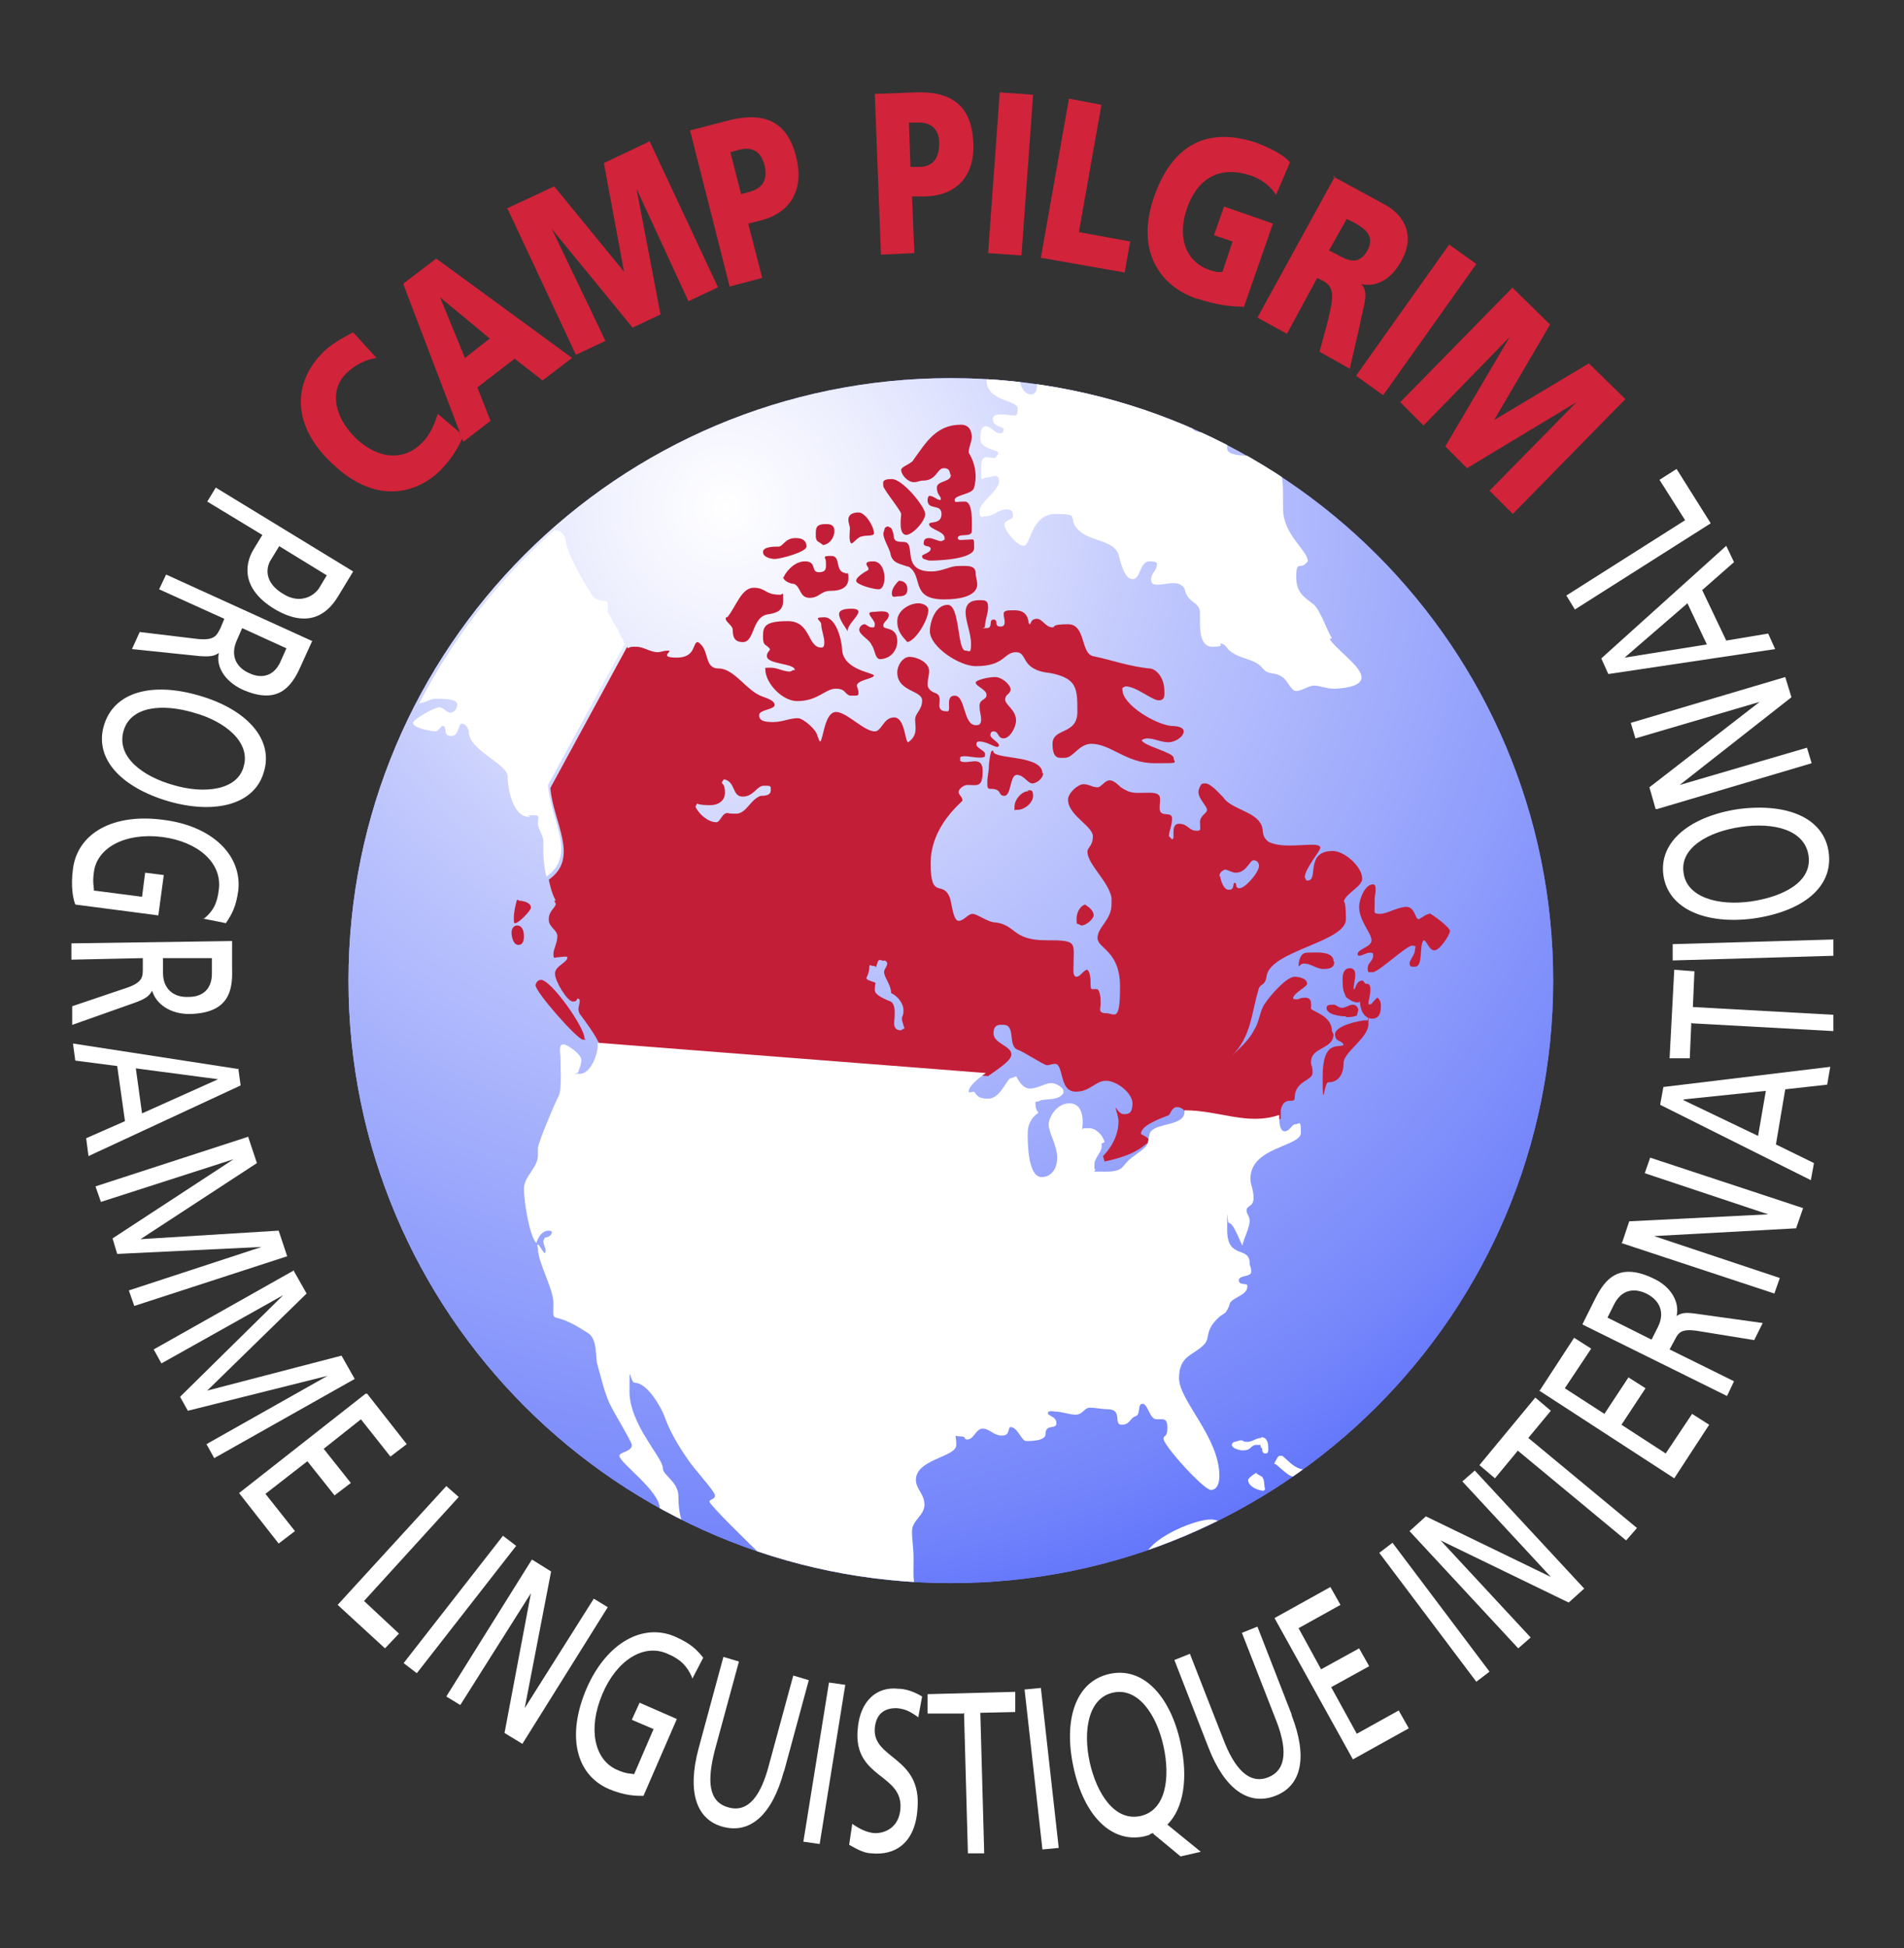<?xml version="1.0" encoding="UTF-8"?>
<svg id="Layer_1" data-name="Layer 1" xmlns="http://www.w3.org/2000/svg" xmlns:xlink="http://www.w3.org/1999/xlink" version="1.1" viewBox="0 0 245.3 250.9">
  <rect x="0" y="0" width="245.3" height="250.9" fill="#333333" stroke="none"/>
  <defs>
    <style>
      .cls-1 {
        fill: #c31e38;
      }

      .cls-1, .cls-2, .cls-3, .cls-4, .cls-5, .cls-6, .cls-7, .cls-8, .cls-9, .cls-10, .cls-11 {
        stroke-width: 0px;
      }

      .cls-12 {
        clip-path: url(#clippath);
      }

      .cls-2 {
        fill: none;
      }

      .cls-3 {
        fill: url(#radial-gradient);
      }

      .cls-4 {
        fill: blue;
      }

      .cls-13 {
        clip-path: url(#clippath-1);
      }

      .cls-5 {
        fill: url(#radial-gradient-2);
      }

      .cls-6 {
        fill: url(#radial-gradient-3);
      }

      .cls-7 {
        fill: url(#radial-gradient-4);
      }

      .cls-8 {
        fill: url(#radial-gradient-5);
      }

      .cls-14, .cls-10 {
        isolation: isolate;
      }

      .cls-9 {
        fill: #fff;
      }

      .cls-10 {
        fill: url(#radial-gradient-6);
        mix-blend-mode: multiply;
      }

      .cls-11 {
        fill: #d12339;
      }
    </style>
    <clipPath id="clippath">
      <path class="cls-2" d="M122.5,48.7c-42.9,0-77.6,34.7-77.6,77.6s34.8,77.6,77.6,77.6,77.6-34.7,77.6-77.6-34.7-77.6-77.6-77.6Z"/>
    </clipPath>
    <clipPath id="clippath-1">
      <path class="cls-2" d="M122.5,48.7c-42.9,0-77.6,34.7-77.6,77.6s34.8,77.6,77.6,77.6,77.6-34.7,77.6-77.6-34.8-77.6-77.6-77.6Z"/>
    </clipPath>
    <radialGradient id="radial-gradient" cx="-542.4" cy="-10.7" fx="-542.4" fy="-10.7" r="1" gradientTransform="translate(42306.3 -706.9) scale(77.8 -77.8)" gradientUnits="userSpaceOnUse">
      <stop offset="0" stop-color="#fff"/>
      <stop offset=".4" stop-color="#fdfdfd"/>
      <stop offset=".6" stop-color="#f6f6f7"/>
      <stop offset=".7" stop-color="#eaebee"/>
      <stop offset=".8" stop-color="#d9dce0"/>
      <stop offset=".9" stop-color="#c3c7ce"/>
      <stop offset="1" stop-color="#a8aeb8"/>
      <stop offset="1" stop-color="#959ca8"/>
      <stop offset="1" stop-color="#959ca8"/>
    </radialGradient>
    <radialGradient id="radial-gradient-2" cx="-541.3" cy="-6.1" fx="-541.3" fy="-6.1" r="1.1" gradientTransform="translate(88888.1 -872.7) scale(163.9 -163.9)" gradientUnits="userSpaceOnUse">
      <stop offset="0" stop-color="#fff"/>
      <stop offset=".4" stop-color="#fdfdfd"/>
      <stop offset=".6" stop-color="#f6f6f7"/>
      <stop offset=".7" stop-color="#eaebee"/>
      <stop offset=".8" stop-color="#d9dce0"/>
      <stop offset=".9" stop-color="#c3c7ce"/>
      <stop offset="1" stop-color="#a8aeb8"/>
      <stop offset="1" stop-color="#959ca8"/>
      <stop offset="1" stop-color="#959ca8"/>
    </radialGradient>
    <radialGradient id="radial-gradient-3" cx="-541.6" cy="-7.4" fx="-541.6" fy="-7.4" r="1" gradientTransform="translate(67966.5 -799.7) scale(125.2 -125.2)" gradientUnits="userSpaceOnUse">
      <stop offset="0" stop-color="#fff"/>
      <stop offset=".5" stop-color="#fdfdfd"/>
      <stop offset=".7" stop-color="#f6f7f8"/>
      <stop offset=".8" stop-color="#eaecee"/>
      <stop offset=".9" stop-color="#d9dce1"/>
      <stop offset="1" stop-color="#c4c9d0"/>
      <stop offset="1" stop-color="#c4c9d0"/>
    </radialGradient>
    <radialGradient id="radial-gradient-4" cx="-547.6" cy="-33.3" fx="-547.6" fy="-33.3" r="1" gradientTransform="translate(12087.5 -607.1) scale(21.8 -21.8)" gradientUnits="userSpaceOnUse">
      <stop offset="0" stop-color="#fff"/>
      <stop offset=".4" stop-color="#fdfdfd"/>
      <stop offset=".6" stop-color="#f6f6f7"/>
      <stop offset=".7" stop-color="#eaebee"/>
      <stop offset=".8" stop-color="#d9dce0"/>
      <stop offset=".9" stop-color="#c3c7ce"/>
      <stop offset="1" stop-color="#a8aeb8"/>
      <stop offset="1" stop-color="#959ca8"/>
      <stop offset="1" stop-color="#959ca8"/>
    </radialGradient>
    <radialGradient id="radial-gradient-5" cx="-717.4" cy="-760.9" fx="-717.4" fy="-760.9" r="1" gradientTransform="translate(805.8 -555.8) scale(.9 -.9)" gradientUnits="userSpaceOnUse">
      <stop offset="0" stop-color="#fff"/>
      <stop offset=".5" stop-color="#fdfdfd"/>
      <stop offset=".7" stop-color="#f6f7f8"/>
      <stop offset=".8" stop-color="#eaecee"/>
      <stop offset=".9" stop-color="#d9dce1"/>
      <stop offset="1" stop-color="#c4c9d0"/>
      <stop offset="1" stop-color="#c4c9d0"/>
    </radialGradient>
    <radialGradient id="radial-gradient-6" cx="91.6" cy="192.9" fx="91.6" fy="192.9" r="189.9" gradientTransform="translate(2 258.2) scale(1 -1)" gradientUnits="userSpaceOnUse">
      <stop offset="0" stop-color="#fff"/>
      <stop offset=".1" stop-color="#edeffe"/>
      <stop offset=".3" stop-color="#bfc7fd"/>
      <stop offset=".7" stop-color="#7586fb"/>
      <stop offset="1" stop-color="#233ef9"/>
    </radialGradient>
  </defs>
  <g class="cls-14">
    <g id="Layer_3" data-name="Layer 3">
      <g>
        <g class="cls-12">
          <g>
            <g>
              <polygon class="cls-9" points="101.9 127.7 102.1 127.8 102.1 127.8 101.9 127.7"/>
              <polygon class="cls-9" points="101.9 127.7 102.1 127.8 102.1 127.8 101.9 127.7"/>
              <polygon class="cls-9" points="142.8 127.4 142.9 127.3 142.8 127.3 142.8 127.4"/>
              <polygon class="cls-9" points="142.8 127.4 142.9 127.3 142.8 127.3 142.8 127.4"/>
            </g>
            <g class="cls-13">
              <g>
                <path class="cls-4" d="M122.5,48.7c-42.9,0-77.6,34.7-77.6,77.6s34.8,77.6,77.6,77.6,77.6-34.7,77.6-77.6-34.7-77.6-77.6-77.6Z"/>
                <path class="cls-4" d="M120.9,62.9c-14.7,0-25.9,7.2-25.9,1.1s11.9-11,26.7-11,26.7,4.9,26.7,11-12.8-1.1-27.5-1.1h0Z"/>
                <polygon class="cls-4" points="84.2 128.7 84.5 128.9 84.5 128.9 84.2 128.7"/>
                <polygon class="cls-4" points="84.2 128.7 84.5 128.9 84.5 128.9 84.2 128.7"/>
                <polygon class="cls-4" points="160.6 128.1 160.7 128 160.6 128.1 160.6 128.1"/>
                <polygon class="cls-4" points="160.6 128.1 160.7 128 160.6 128.1 160.6 128.1"/>
                <path class="cls-4" d="M121.8,53c-14.7,0-26.7,4.9-26.7,11s11.1-1.1,25.9-1.1,27.5,7.2,27.5,1.1-11.9-11-26.7-11h0Z"/>
                <path class="cls-3" d="M122.5,48.7c-42.9,0-77.6,34.7-77.6,77.6s34.8,77.6,77.6,77.6,77.6-34.7,77.6-77.6-34.7-77.6-77.6-77.6Z"/>
                <polygon class="cls-5" points="84.2 128.7 84.5 128.9 84.5 128.9 84.2 128.7"/>
                <polygon class="cls-6" points="84.2 128.7 84.5 128.9 84.5 128.9 84.2 128.7"/>
                <polygon class="cls-7" points="160.6 128.1 160.7 128 160.6 128.1 160.6 128.1"/>
                <polygon class="cls-8" points="160.6 128.1 160.7 128 160.6 128.1 160.6 128.1"/>
                <path class="cls-2" d="M122.5,48.7c-42.9,0-77.6,34.7-77.6,77.6s34.8,77.6,77.6,77.6,77.6-34.7,77.6-77.6-34.7-77.6-77.6-77.6Z"/>
                <path class="cls-10" d="M44.9,126.3c0-43,34.8-77.8,77.7-77.8s77.7,34.8,77.7,77.8-34.8,77.8-77.7,77.8-77.7-34.8-77.7-77.8Z"/>
                <path class="cls-2" d="M79.8,81.7s0,0,0,.1c0,0,0,0,0-.1Z"/>
                <path class="cls-2" d="M70,109.2c.1,2.1.1,4.1,1.3,6.2-.5-.9-.8-1.8-.9-2.7-.2-1.2-.3-2.3-.4-3.5Z"/>
                <path class="cls-2" d="M79.3,80.8c0,0,0,.2.1.2,0,0,0-.2-.1-.2Z"/>
                <path class="cls-2" d="M77.9,78.2s0,.1,0,.2c0-.1,0-.2,0-.2Z"/>
                <path class="cls-2" d="M78.1,78.6c0,0,0,.2.2.3,0-.1-.1-.2-.2-.3Z"/>
                <path class="cls-2" d="M80.6,82.9s0,0-.1-.2h0c0,0,0,.2.1.2h0Z"/>
                <path class="cls-2" d="M78.8,80c0,.1.1.2.2.3,0-.1-.1-.2-.2-.3Z"/>
                <path class="cls-2" d="M78.4,79.2c0,.1.1.2.2.4,0-.1-.2-.3-.2-.4Z"/>
                <path class="cls-2" d="M80.2,82.3s0,0,0,0c0,0,0,0,0,0Z"/>
                <path class="cls-2" d="M161.4,58.7c-1-.6-1.9-1.1-2.9-1.6-.1.1-.2.4-.2.7,0,.9,2.3.9,3.1.9Z"/>
                <path class="cls-2" d="M133,50.8c.7,0,.8-.8.8-1.7-.7,0-1.4-.2-2.1-.3,0,0,0,0,0,.1,0,.7.4,1.8,1.4,1.8h0Z"/>
                <path class="cls-2" d="M155.1,55.8c.2,0,.3,0,.4,0-.6-.3-1.2-.5-1.8-.8,0,0,0,.1,0,.2,0,.7,1.1.7,1.4.7h0Z"/>
                <path class="cls-2" d="M141.8,148.4h0,0Z"/>
                <path class="cls-2" d="M151.5,142.1h-.2c-.7.2-.7,1.1-1.1,1.1-.7.2-3.4,1.1-3.4,2.3s1.1.4,1.1,1.1-.4.2-.4.2c-1.6,1.4-3.6,1.8-5.4,2.3l-.2-.7c-.2.4-.6.9-.7,1.4v.7c.4.4.9.4,1.4.4,2.5,0,2-.7,3.4-1.8.7-.4,1.4-.9,1.8-1.4.4-.7.2-1.6.7-2,.9-1.1,4.3-.7,4.3-2.5s0-.1,0-.2c-.1-.4-.5-.9-1.1-.9h0Z"/>
                <path class="cls-2" d="M143.4,142.1c.2.2.7.9,1.1.9.7,0,1.1-.7,1.1-1.4,0-1.4-2-2.9-3.4-2.9s-2.5,1.4-3.9,1.4-1.6-2.5-2.3-3.4c-.2-.4-1.1,0-1.4,0-.4,0-3.2-1.8-3.8-2-1.4-.4-.2-3.2-1.8-3.2s-1.3.4-1.3,1.1c0,1.4,2.3,1.6,2.3,2.7s-1.6,1.8-3,2.8c-1.2.9-2.2,1.7-2.2,2.4s.4,0,.7,0c.4.5,1.1.9,1.8.9,1.4,0,2-1.6,2.7-2.5.2-.2.7-.2.9-.4.4.7.9,1.6,1.8,1.6s1.8-.7,2.7-.7,1.4.5,1.6.9v.4c-.7.9-1.8.7-2.9.9-.2.2-.4.2-.7.2,0,.4,0,.9.4,1.4-.9.7-1.4,1.6-1.4,2.7s0,5.6,1.8,5.6,2-1.4,2-2.5-1.1-3.2-1.1-4.3,1.8-2.7,2.7-2.7c1.8,0,1.8,2.2,1.6,3.4.2-.2.7-.2.9-.2.9,0,1.8.9,2,1.8l-.4.2c.1.4,0,.8-.2,1.1,1.1-1.1,2-2.7,2-4.5s-.2-1.1-.4-1.8h0Z"/>
                <path class="cls-2" d="M91.6,193.1c0-.2.7-.2.7-.7v-.2c-.5-.9-2.7-3.4-3.6-4.7-1.1-1.6-2.2-3.4-2.9-5.4-.4-1.1-2.3-4.3-3.8-4.3s-.7.7-.7,1.1c0,4.3,4.3,8.6,4.3,9.9s1.8,1.6,2,3.4c0,1.4.2,2.9.8,4.2,3.4,1.6,6.9,3.1,10.5,4.2-2.3-2.2-7.3-7.1-7.3-7.5h0Z"/>
                <path class="cls-2" d="M80.1,187.2c0-.5,1.6-.5,1.6-1.4s-2.5-4.3-2.9-5.4c-.7-1.6-1.1-3.4-1.6-5.2-.2-1.4,0-3.2-1.3-3.9-1.1-.7-2.3-1.3-3.6-1.8-.9-.2-.7-1.1-.7-2,0-1.8-2-5.2-2-7s-.2-.5,0-.5.7,1.1.9,1.1c.2-.5-.2-.9-.2-1.6l.2-.4c.2,0,.9-.2.9-.7s-.4-.2-.4-.2c-1.1,0-1.6,1.6-1.6,1.6-.9-.9-1.6-5.6-1.6-7s1.8-2.7,1.8-4.3v-.9c0-.7,2.3-6.1,2.7-6.8.4-.9.2-3.8.2-5s-.2-1.6.4-1.6,2.3,1.6,2.3,2c0,.7-.4,1.4-.4,1.6s0,.2.2.2c1.4,0,2.3-2.5,2.3-3.6s0-.3,0-.4c-.4-1.1-2-3.3-2.6-4.1-.4-.7,0-1.1,0-1.8l-.2-.2c-.2,0-.4.4-.7.4-.7,0-2.3-2.9-2.3-3.6s1.6-1.4,1.6-2.1-1.1,0-1.3,0-.5,0-.5-.4c0-.7.5-1.3.5-2.3s-1.1-.9-1.1-2.2.9-1.6.9-2l-.2-.4h.2c-1.2-2.1-1.2-4.1-1.3-6.2,0-.3,0-.7,0-1,0-.9-.7-1.4-.7-2.3s.2-1.1-.4-1.1-.3,0-.5,0c-.2,0-.4.1-.7.1-2,0-2.7-3.6-2.7-5.2s-5-3.4-5-5.7-.5-1.1-.9-1.1-.2,1.6-1.4,1.6-.5-1.3-1.1-1.3-.5.7-.9.7-2.9-.5-2.9-1.1,2.7-2,3.4-2,.9.7,1.4.7.9-.7.9-1.1c0-.7-2.3-.7-2.7-.7-.9,0-1,.4-2.2.6-5.6,10.8-8.8,23.1-8.8,36.1,0,29.5,16.4,55.2,40.5,68.4,0-.2,0-.4,0-.8,0-2.3-5.2-5.9-5.2-6.8h0ZM69.7,126.3c1.3,0,5.6,6.1,5.6,7.5s0,.2-.2.2c-.7,0-6.1-6.1-6.1-7s.2-.7.7-.7h0ZM66.8,121.7c-.7,0-.9-1.1-.9-1.6s.2-.9.7-.9c.7,0,.9.7.9,1.4s-.2,1.1-.7,1.1ZM66.3,118.8c-.2,0-.2-.4-.2-.7,0-.7.2-1.6.4-2.3h.2c.5,0,1.6.2,1.6.9s-1.6,2-2,2h0Z"/>
                <path class="cls-2" d="M158.3,114.7c.7,0,.4-.5.7-.9.4,0,.2.7.7.7.7,0,2.5-2,2.5-2.9s-.5-.7-.7-.7c-.4,0-.9,1.6-2.3,1.6s-.9-.4-1.4-.4c-.4.2-.7.4-.7.9s.7,1.8,1.1,1.8h0Z"/>
                <path class="cls-2" d="M92.3,105.9c.4,0,.7-.9,1.1-1.1.5-.2.9,0,1.4,0,1.3,0,1.8-1.8,3.2-2.3.4,0,1.3,0,1.3-.7v-.4c-.2-.2-.7-.2-.9-.2-.9,0-1.6,1.4-2.7,1.4s-.9-1.8-2.3-2.2h-.2c0,.2-.2.2-.2.4s.4.9.4,1.3c0,1.1-.9,1.6-1.8,1.6s-1.4,0-1.8-.2l-.2.4c.4.9,1.6,2,2.7,2Z"/>
                <path class="cls-2" d="M112.6,127.6c0,.7,1.4,1.1,1.8,1.4,1.1.2.7,2.3.7,2.9s.2.9.9.9c0,0,.2-.2.4-.2v-.2c0-.2-.2-.7-.2-.9,0-.4.2-.7.2-1.1,0-.9-.7-1.8-1.6-2.2,0-1.1-.9-2-.9-2.7s.4-.7.4-1.1-.2-.4-.4-.4c0,.2-.4-.2-.7,0s-.2.7-.4.9c0-.2-.2-.2-.4-.2s-.4,0-.4.2c0,.5-.2.9-.4,1.4l.2.2c1.4.7.9,0,.9,1.3h0Z"/>
              </g>
            </g>
            <path class="cls-1" d="M173.4,131c.5,0,.9,0,1.4-.2l.2-.7c0-.2-.2-.7-.7-.7s-.9.4-1.4.4-.7-.4-1.1-.4-.9,0-.9.4c0,.9,1.8,1.1,2.5,1.1h0ZM176.1,131.4c-.9,0-4.1.7-4.1,1.8s.9.7,1.1,1.4c-.7.4-2.7-.7-2.7,4.1s.2.7.7.7c1.4,0,2-1.1,2-2.5s3.2-3.2,3.2-5,0-.4-.2-.4h0ZM110.6,78.8c0-.4-.7-.4-.9-.4-.4,0-1.6,0-1.6.7s.9,1.8,1.1,2.2c0-.9,1.3-1.8,1.4-2.5ZM112.6,87c-.2-.4-3.8-.7-4.1-3.2,0-1.1-.7-4.3-2.3-4.3s-.4.4-.4.9c0,.7.4,1.6.4,2.3s-.2.7-.4.7c-1.8,0-1.3-3.4-4.3-3.4s-3.2.7-3.2,2,.4.9.9,1.6c0,.2-.4.4-.4.9,0,1.1,3.6.9,3.6,1.8h-.2l-.4.2c-.9,0-1.6-.5-2.5-.5s-.7,0-.7.2c0,1.8,2.2,4.1,4.1,4.1,2.7,0,3.6-1.6,5-1.6s1.1.9,2,.9.9,0,.9-.4-.2-.7-.2-.9c0-.7,2.2-.9,2.2-1.3h0ZM184.2,117.7c-.4,0-.9.4-1.4.7-.5,0-.5-1.6-1.6-1.6s-2.5.9-3.4.9-.7-.2-.7-.9v-1.1c0-.2.4-1.8-.2-1.8-1.1,0-1.8,2-1.8,2.9,0,1.8,1.6,3.4,1.6,4.3s-1.8,1.1-1.8,1.8c0,0,0,.2.2.2.4,0,.9-.4,1.4-.4s.4.2.4.4c0,.7-.7.9-.7,1.6s.2.5.7.5c.7,0,4.3-3.4,5-3.4s.4.2.4.5c0,.7-.7,1.3-.7,1.8s.4.4.7.4c1.1,0,.5-2.7,1.1-3.4.4,0,.7,1.3,1.4,1.3s2-2,2-2.5-2.5-2.3-2.7-2.3h0ZM171.8,123.8c0-1.4-2.5-1.1-3.4-1.1s-1.1,1.1-1.1,1.8c.2-.2.4-.4.7-.4.9,0,1.6.7,2.5.7s1.4-.2,1.4-.9h0ZM176.5,129.2v.2c-.2,0-.2-.2-.2-.2,0-.4.7-2.5-.2-2.5h-.2c-.2-.2-.2-.4-.4-.4-.5,0-.7.4-.9.9,0,0,0,.2-.2.2v-.2c0-.7.7-2.5-.5-2.5s-.9,1.8-.9,2.3.2.9.4,1.4c.2.2.9.7,1.4.7s.3,0,.4-.2c0,.9.4,2.3,1.6,2.3s1.1-1.4,1.1-1.8-.2-.7-.4-.9c-.2,0-.7.7-.9.9h0ZM139.3,119.2c.7,0,1.6-.9,1.6-1.3,0-.7-.7-1.1-1.1-1.4-.7.2-1.1,1.1-1.1,1.8s0,.7.2.7l.4.2ZM116.9,72.9c2.2,1.1.2,4.3,4.7,4.3s4.3-1.8,4.3-2c0-.4-.2-.9-.2-1.4,0-1.1-1.3-.9-2.3-.9s-2,.7-3.4.7c-4.1,0-1.8-3.8-3.6-3.8s-.9-.7-1.6-1.8l-.4-.2c-.2,0-.4.2-.4.2l-.2.7c0,.7.7,1.8.9,2.5.2,1.4,1.3,1.4,2.3,1.8h0ZM99.8,72c.7,0,4.1-.9,4.1-1.6s-.4-1.1-1.4-1.1c-1.4,0-1.6,1.1-2.2,1.1s-2,0-2,.7,1.1.9,1.6.9ZM105.9,70.2c.9,0,1.6-.9,1.6-1.8s-.7-.9-1.1-.9c-.9,0-1.3.2-1.3,1.1s0,.7.2,1.1c0,0,.7.4.7.5ZM100.9,74.3c0,.5.9.9,1.4.9.9.4.7,1.8,2,1.8s1.4-.9,2.7-.9,2.3-.4,2.3-1.6-.2-.4-.4-.7c-1.4-.2-.5-2.2-1.8-2.2s-.7.2-.7.7c0,.7.2,1.4-.9,1.4s-.2-1.4-1.8-1.4-2.7,1.8-2.7,2ZM109.7,70c.2,0,.9-.9,1.3-.9.5-.2,1.6,0,1.6-.4,0-.9-1.1-2.7-2-2.7s-1.3.4-1.3.9.2.9.2,1.1c0,.4-.2,1.8.2,2h0ZM111.9,73.4c-.4.2-1.6.9-1.6,1.4s2.2,1.1,2.9,1.1c1.1,0,1.1-3.6-.7-3.6s-.2.9-.7,1.1h0ZM117.8,62.1c.4,0,.7-.2,1.1-.2,1.8,0,1.8-1.6,2.7-1.6s.7.7.9.9c0,.9-1.8.7-1.8,1.6s.5,1.1.5,1.4v.2c-.5,0-.9-.5-1.3-.5-.2-.2-.4.2-.4.5,0,1.4,1.8.4,1.8,1.8s-1.6.9-1.6,1.3c0,.7,2,.9,2,1.8v.2l-.4.2c-.5,0-1.1-.4-1.6-.4s-.7.2-.7.7.9.2.9.7-1.1.7-1.1.9,0,.2.2.4c.2,0,.4.2.9.2,1.1,0,5.6-.2,5.6-1.6s0-1.1-.7-1.1-1.4.2-1.4-.2c0-.7,1.8,0,1.8-.9s.2-3.8-.9-3.8-1.3.2-1.3-.2c0-.7,2.3-.7,2.5-1.6.7-2.5-.7-4.5-.7-4.5,0-.7.4-1.4.4-2s-.2-1.6-1.4-1.6c-3.2,0-4.5,2.3-6.1,4.5-.2.5-1.6.9-1.6,1.3,0,.7.9,1.6,1.6,1.6h0ZM116.7,68.9c.9,0,2.5-1.8,2.5-2.7s-2.9-4.5-4.3-4.5-1.1.5-1.1.9,2.3,3.2,2.3,3.6-.4,2.7.7,2.7ZM66.6,119.2c-.4,0-.7.4-.7.9s.2,1.6.9,1.6.7-.9.7-1.1c0-.7-.2-1.4-.9-1.4ZM66.8,115.9h-.2c-.2.7-.4,1.6-.4,2.3s0,.7.2.7c.4,0,2-1.6,2-2,0-.7-1.1-.9-1.6-.9h0ZM171.6,132.8c0-2-2.5-2.5-2.7-2.9,0-.4.2-1.4-.7-1.4s-.7.2-1.1.2-.5,0-.5-.2c.2-.7,1.8-1.4,1.8-1.8,0-.7-1.1-.9-1.6-.9-1.1,0-3.2,2.5-3.8,3.4-.7.9-.7,2.3-1.4,3.4-.7,1.4-1.8,2.3-2.9,3.4,2.5-2.5,2.5-5.4,3.4-8.4.2-1.1.9-.4,1.1-2,.7-3.2,10.2-4.3,10.2-7.2s-.4-2-.2-2.5c.4-.9,2.3-1.8,2.3-2.7,0-1.6-2.3-3.6-3.8-3.6-3.6,0-1.8,3.8-3.2,3.8h-.2l-.2-.4c0-1.1,2-3.4,2-3.8s-.7-.4-1.1-.4c-1.6,0-4.1.4-5.6-.4-1.1-.9-.4-1.6-1.1-2.5-.9-1.4-3.8-1.8-4.7-3.2-.4-.4-1.6-1.8-2.3-1.8s-.5.2-.7.4c0,0-.2.4-.2.7,0,.9,1.1,1.8,1.1,2.3s-.9.7-.9,1.6.2,1.1-.4,1.1c-1.1,0-1.1-.9-2.3-.9s-.4,2-.9,2l-.4-.4c0-.7.4-1.3.4-2.3s-1.6,0-1.6-1.3.5-2-1.4-2-2.2.2-3.6-.7c-.2-.2-.9-.9-1.4-.9-.7,0-1.1.9-1.6.9-.7,0-1.1-.4-1.8-.4s-2,1.1-2,2c0,2,3.2,3.4,3.2,4.7s-.7,1.4-.7,2c0,1.6,2.7,3.8,3.1,5.9v.9c0,2-1.8,2.9-1.8,4.3s2.9,1.6,2.9,6.3-.7,3.4-1.8,3.4-.7-.7-.7-1.1c0-.7,0-1.6-.4-2h-.7c-.2,0-.2-.4-.2-.7,0-.5,0-1.4-.4-1.8-.5,0-.9.9-1.4.9s-.4-.9-.4-1.1c0-3.4.7-3.6-3.6-3.6s-3.8-2-6.5-2.3c-.9,0-2.3-1.1-2.9-1.1s-1.1.9-1.8.9-.9-2.3-1.1-2.9c-.9-2.5-2.5.4-2.5-4.5s4.1-7.9,4.1-8.1c0-.5-.5-.7-.5-1.1s.7-.9,1.1-.9c1.3,0,2,.4,2-1.8s-2-.7-2.9-1.3v-.4c0-.2.4-.2.7-.2.4,0,2.3.4,2.5,0v-.4c-.2-.4-1.1-.7-1.1-1.1s.2-.4.4-.4c.9,0,1.8.7,2.3.7,0,0,.2,0,.2-.2,0-.4-1.1-.9-1.1-1.3s.2-.5.4-.5c.7,0,.5.9,1.3.9s1.6-1.4,1.6-2.3c0-1.4-1.4-2-1.4-2.7s.7-.7.7-1.3-1.1-1.6-2-1.6-2.5.4-2.5.7c0,.5,1.4.9,1.4,1.6s-.9.5-.9,1.4.2,1.1.2,1.8-.4.7-.7.7c-1.6,0-1.3-3.8-2.7-3.8s-.2,2.3-1.1,2h-.2c-1.4-.2,0-1.8-1.1-2.3-.7-.2-1.1-.7-1.1-1.1,0-.7.2-1.1.2-1.8,0-1.1-1.6-1.8-2.5-1.8s-1.6,1.1-1.6,2c0,2.5,3.2,2.3,3.2,3.6s-.9,1.6-.9,2.5.4,2-.9,2.9c-.4,0-.4-3.2-1.8-3.2s-1.6,1.8-2.5,1.8c-1.4,0-3.6-2.5-5-2.5s-1.6,3.2-2,3.8c-.2,0-.2-.4-.4-.7,0-.7-1.8-2.3-2.5-2.3-1.1,0-2,.5-3.2.5s-1.8-.2-1.8-.9,2-.7,2-1.3-1.1-.9-1.6-1.1c-2-.7-3.6-3.6-5.6-3.6s-1.1-2.5-2.7-3.4c-.7,0-.2,2-2.7,2s-.4-.9-1.1-.9-.9.2-1.4.2c-.9,0-1.8-.7-2.7-.7s-.7,0-1.1.2c0,0,0,0-.1-.2l-9.9,18.2c.4,4.5,3.8,9-.2,11.8.2.9.4,1.8.9,2.7h-.2l.2.4c0,.5-.9.9-.9,2s1.1,1.3,1.1,2.2-.5,1.6-.5,2.3.2.4.5.4,1.3-.2,1.3,0c0,.7-1.6,1.1-1.6,2.1s1.6,3.6,2.3,3.6.4-.4.7-.4l.2.2c0,.7-.4,1.1,0,1.8.6.8,2.2,2.9,2.6,4.1l50,3.9c1.4-1,3-2,3-2.8,0-1.1-2.3-1.4-2.3-2.7s.9-1.1,1.3-1.1c1.6,0,.5,2.7,1.8,3.2.7.2,3.4,2,3.8,2s1.1-.4,1.4,0c.7.9.4,3.4,2.3,3.4s2.5-1.4,3.9-1.4,3.4,1.6,3.4,2.9-.5,1.4-1.1,1.4-.9-.7-1.1-.9c.2.7.4,1.4.4,1.8,0,1.8-.9,3.4-2,4.5h0s.2.7.2.7c1.8-.4,3.8-.9,5.4-2.3,0,0,.4,0,.4-.2,0-.7-1.1-.9-1.1-1.1,0-1.1,2.7-2,3.4-2.3.4,0,.4-.9,1.1-1.1h.2c.6,0,1,.5,1.1.9,4.6,0,8.2,2,12.2.6v-1.1c.4-2,1.8-.7,1.8-1.6,0-2.2,2.3-2.2,2.3-3.2s-.2-.9-.2-1.4c0-2,2.9-1.6,2.9-3.6h0ZM99.3,101.8c0,.7-.9.7-1.3.7-1.4.5-1.8,2.3-3.2,2.3s-.9-.2-1.4,0c-.4.2-.7,1.1-1.1,1.1-1.1,0-2.3-1.1-2.7-2l.2-.4c.5.2,1.1.2,1.8.2s1.8-.4,1.8-1.6-.4-1.1-.4-1.3.2-.2.2-.4h.2c1.4.4.9,2.2,2.3,2.2s1.8-1.4,2.7-1.4.7,0,.9.2c0,0,0,.4,0,.4ZM116.5,132.3v.2c-.2,0-.4.2-.4.2-.7,0-.9-.4-.9-.9,0-.7.4-2.7-.7-2.9-.4-.2-1.8-.7-1.8-1.4,0-1.3.5-.7-.9-1.3l-.2-.2c.2-.4.4-.9.4-1.4s.2-.2.4-.2.4,0,.4.2c.2-.2.2-.7.4-.9.2-.2.7.2.7,0,.2,0,.4.2.4.4,0,.4-.4.7-.4,1.1,0,.7.9,1.6.9,2.7.9.4,1.6,1.4,1.6,2.2s-.2.7-.2,1.1.2.7.2.9h0ZM157.1,112.9c0-.4.2-.7.7-.9.4,0,.9.4,1.4.4,1.4,0,1.8-1.6,2.3-1.6s.7.4.7.7c0,.9-1.8,2.9-2.5,2.9s-.2-.7-.7-.7c-.2.4,0,.9-.7.9s-1.1-1.4-1.1-1.8h0ZM95.7,82.7c1.6,0,1.1-3.4,3.4-3.6,1.1-.2,1.8-.5,1.8-1.8s0-.7-.4-.7c-2,0-1.8-.9-3.4-.9s-2.3,2.5-3.4,3.8c-.2,0-.2,0-.2.2,0,.4.9.9.9,1.4,0,.9.2,1.6,1.3,1.6h0ZM69.7,126.2c-.4,0-.7.4-.7.7,0,.9,5.4,7,6.1,7s.2,0,.2-.2c0-1.4-4.3-7.5-5.6-7.5h0ZM119.6,78.6c0-.7-.9-.9-1.3-.9-1.1,0-2.7.9-2.7,2.3s.7,2,1.3,2.7c1.1-.2,2.7-2.9,2.7-4.1ZM116.9,75.9c0-.7-.4-1.1-1.1-1.1-.2.2-.9.9-.9,1.6s.4.4.9.4c.7,0,1.1-.2,1.1-.9ZM113.3,84.9c1.4,0,2.3-1.1,2.3-2.3,0-2-1.8-1.4-1.8-2s.7-.7.7-1.4-1.6-.4-1.8-.4-.7,0-.7.2c0,.4.7.9.7,1.4s-.2.4-.4.4c-.4,0-.7-.4-.9-.4-.4,0-.7.4-.7.7,0,.7,1.4,1.3,1.6,2,.4.4.4,1.8,1.1,1.8h0ZM124.4,78.8c0,1.3.7,2.7.7,4.1s-.2.9-.7.9c-1.1,0-.7-5.9-2.3-5.9s-2.3,2.2-2.3,3.4c0,2,3.8,4.5,5.9,4.5,3.8,0,3.6-1.8,5.2-1.8s.4,2.3,4.5,2.7c3.4.7,3.4,2,3.4,5s-3.2,2-3.2,4.1.9,1.8,1.6,1.8c1.1,0,1.8-1.8,3.4-1.8,2.5,0,4.5,2.5,8.1,2.5s2.5,0,2.5-.7-4.1-1.6-4.1-2.3c0,0,.4-.2.7-.2.9,0,1.8.5,2.7.5s2-.7,2-1.4-1.4-.7-1.6-.7c-2-.2-6.3-2.7-6.3-4.7v-.2l.4-.2c1.4,0,3.4,1.8,4.3,1.8s.7-.9.7-1.4c0-1.1-.7-2.5-1.8-2.7-2.5-.2-5-1.1-7.4-1.6-1.6-.4-.9-4.1-3.2-4.1s-1.6.4-2,.4c-.9,0-1.3-1.1-2-1.1s-.7.4-.9.7c-.2,0-.2-.4-.2-.4-.2-1.1-.9-1.4-1.8-1.4s-1.4,0-1.4.5.5,1.6-.4,1.6-.2-.9-.9-.9,0,1.1-.9,1.1-.2,0-.2-.2c0-.9.4-1.6.4-2.5s-.4-.9-1.1-.9c-1.1,0-1.8.4-1.8,1.6h0ZM134.3,99.6c0-2.3-5.7-1.8-6.3-2.7,0-.2,0-.2-.2-.2-.2,0-.4,1.6-.4,2,0,.7-.2,1.3-.2,2s0,.9.4.9c1.6,0,.9.9,1.8.9s.7-2.7,1.6-2.7,1.4,1.1,2,1.1,1.4-.7,1.4-1.3h0ZM132.5,101.9c-.9,0-1.8,1.1-1.8,2s0,.3.2.4h.2c.9,0,2-.9,2-1.8s-.4-.7-.7-.7Z"/>
            <path class="cls-9" d="M68,105c.1,0,.2,0,.4,0,.1,0,.3,0,.5,0,.7,0,.4.4.4,1.1s.7,1.4.7,2.3c0,.3,0,.7,0,1,0,1.2.1,2.3.4,3.5,4-2.8.5-7.3.2-11.8l9.9-18.2h0c0,0-.2-.2-.2-.4,0,0,0,0,0,0,0-.2-.2-.3-.3-.5,0,0,0,0,0-.1-.1-.2-.2-.3-.3-.6,0,0,0-.2-.1-.2,0-.2-.2-.3-.3-.5,0-.1-.1-.2-.2-.3,0-.1-.2-.3-.2-.4,0-.1-.2-.3-.2-.4,0,0-.1-.2-.2-.3,0-.1-.1-.2-.2-.3,0,0,0-.1,0-.2,0-.1,0-.2,0-.2v-.9c-.2-.4-1.4,0-2-.9-1.1-1.8-2.9-4.7-3.4-6.8,0-.7-.4-1.6-1.4-1.6h-.1c-7.1,6.3-13,13.8-17.4,22.3,1.2-.2,1.3-.6,2.2-.6s2.7,0,2.7.7-.5,1.1-.9,1.1-.9-.7-1.4-.7c-.7,0-3.4,1.6-3.4,2,0,.7,2.5,1.1,2.9,1.1s.7-.7.9-.7c.7,0,0,1.3,1.1,1.3s.9-1.6,1.4-1.6.9.7.9,1.1c0,2.3,5,4.1,5,5.7s.7,5.2,2.7,5.2.2,0,.3,0h0ZM147.7,200.1c3.3-1.1,6.6-2.5,9.7-4.1-.4-.1-.9-.3-1.4-.3-2,0-7.1,2.1-8.3,4.3h0ZM160.7,165.6c0-.4-1.1,0-1.1-.7s1.6-.4,1.6-1.1-.2-.7-.2-1.1c0-2.3-2.9-.4-2.9-4.3s0-.9.2-.9c.7,0,1.6,2.9,1.8,2.9v-.2c.2-.7.9-2.2.9-2.9s-.4-.9-.4-1.4c0-.7.9-.4.9-1.6s-.4-1.6-.4-2.5c0-4.1,6.5-4.1,6.5-5.9s-.2-1.1-.7-1.1-.7.9-1.4.9-.7-1.5-.7-2.1c-4.1,1.4-7.7-.6-12.2-.6,0,0,0,.1,0,.2,0,1.8-3.4,1.4-4.3,2.5-.4.4-.2,1.4-.7,2-.4.4-1.1.9-1.8,1.4-1.4,1.1-.9,1.8-3.4,1.8s-.9,0-1.4-.4v-.7c.1-.5.4-.9.7-1.4h0s0,0,0,0c.2-.4.3-.7.2-1.1l.4-.2c-.2-.9-1.1-1.8-2-1.8s-.7,0-.9.2c.2-1.1.2-3.4-1.6-3.4s-2.7,2-2.7,2.7c0,1.1,1.1,2.7,1.1,4.3s-.9,2.5-2,2.5c-1.8,0-1.8-4.5-1.8-5.6s.4-2,1.4-2.7c-.4-.4-.4-.9-.4-1.4.2,0,.4,0,.7-.2,1.1-.2,2.3,0,2.9-.9v-.4c-.2-.4-.9-.9-1.6-.9s-1.8.7-2.7.7-1.4-.9-1.8-1.6c-.2.2-.7.2-.9.4-.7.9-1.4,2.5-2.7,2.5s-1.4-.4-1.8-.9c-.2,0-.7.2-.7,0,0-.7,1.1-1.6,2.2-2.4l-50-3.9c0,.2,0,.3,0,.4,0,1.1-.9,3.6-2.3,3.6s-.2,0-.2-.2c0-.2.4-.9.4-1.6s-1.8-2-2.3-2c-.7,0-.4,1.1-.4,1.6,0,1.1.2,4.1-.2,5-.4.7-2.7,6.1-2.7,6.8v.9c0,1.6-1.8,2.7-1.8,4.3s.7,6.1,1.6,7c0,0,.4-1.6,1.6-1.6,0,0,.4,0,.4.2,0,.5-.7.7-.9.7l-.2.4c0,.7.5,1.1.2,1.6-.2,0-.7-1.1-.9-1.1s0,.2,0,.5c0,1.8,2,5.2,2,7s-.2,1.8.7,2c1.4.4,2.5,1.1,3.6,1.8,1.3.7,1.1,2.5,1.3,3.9.5,1.8.9,3.6,1.6,5.2.5,1.1,2.9,5,2.9,5.4,0,.9-1.6.9-1.6,1.4,0,.9,5.2,4.5,5.2,6.8s0,.5,0,.8c1.1.6,2.1,1.1,3.2,1.6-.7-1.3-.8-2.8-.8-4.2-.2-1.8-2-2.5-2-3.4,0-1.4-4.3-5.6-4.3-9.9s0-1.1.7-1.1c1.6,0,3.4,3.2,3.8,4.3.7,2,1.8,3.8,2.9,5.4.9,1.4,3.2,3.8,3.6,4.7v.2c0,.4-.7.4-.7.7,0,.4,5,5.3,7.3,7.5,6.1,1.9,12.5,3.2,19.2,3.5-.3-1-.2-2-.2-3.6s-.2-2.2-.2-3.6,1.6-2,1.6-3.4-1.1-2-1.1-3.2c0-2.7,5.2-2.9,5.2-4.5s-.4-1.1.5-1.1.4.4.9.4c.9,0,1.1-1.4,2-1.4s1.4.9,2.5.9.7-1.1,1.1-1.1c.9,0,1.4,1.8,2,1.8s2.5,0,2.5-.9c0-1.4,1.4-.5,1.4-1.4s-1.1-.9-1.1-1.3.9-.2.9-.2c.9,0,1.8.4,2.7.4s1.1-.9,1.8-.9,1.6.2,2.3.2c2,0,.7,2,1.8,2s1.1-.9,1.8-1.1c.7-.2.2-1.6.9-1.6s.9,2,1.8,2,1.4-.2,1.4,1.1-.5.9-.5,1.4c0,.9,5.2,6.6,6.1,6.6s1.1-1.1,1.1-1.8c0-5-5.2-9.7-5.2-12.6s1.8-2.9,3.2-4.3c.9-.9,0-1.8,2-3.6.2-.2.7-.4.9-.7.2-.4.4-.7.4-.9.2-.9,2.3-1.1,2.3-2.3h0ZM165,187.5h-.2l-.2.2-.4.7c0,.2,0,.2.2.2,1.9,1.7,1.8,1.5,2.8,1.7.3-.2.7-.5,1-.7,0,0,0-.2-.1-.3-1.4-.2-1.8-.9-2.9-1.8h0ZM162.5,185.2c-.7,0-1.1.5-1.8.5s-.4-.2-.9-.2l-.7.2c-.2,0-.4.2-.4.4,0,.4.9.7,1.4.7,1.1,0,.9-.5,1.6-.7h.7c0,.2,0,.4.2.4,0,.2,0,.7.4.7s.4-.2.4-.7c0-.7-.2-1.4-.9-1.4h0ZM161.9,189.7c-.2,0-1.1.7-1.1.9,0,.9,1.4,1.4,2,1.4l.2-.2c-.2-.4,0-1.1-.4-1.6l-.7-.4ZM171.6,82.2c-.7-1.1-1.4-3.4-2.3-4.3-1.4-1.1-2.3-1.6-2.3-3.6s.4-1.1,1.1-1.6l.4-.4c0-1.4-3.2-3.4-3.2-6.8s0-2.9-.2-4.4c-1.3-.8-2.6-1.7-3.9-2.4-.8,0-3.1,0-3.1-.9s0-.6.2-.7c-1-.5-1.9-1-2.9-1.4-.1,0-.3,0-.4,0s-1.4,0-1.4-.7,0-.2,0-.2c-6.3-2.8-13-4.7-20-5.7,0,.9,0,1.7-.8,1.7s-1.4-1.1-1.4-1.8,0,0,0-.1c-1.4-.2-2.8-.3-4.2-.4,0,.2-.1.3-.1.5,0,2.7,4,2.5,4,3.6s-.2.9-.7.9-2.5-.5-2.5.5,1.4.9,1.4,1.3-.2.5-.5.5c-.7,0-1.1-.9-1.8-.9s-.7,1.1-.7,1.6c0,1.4,2.3,1.4,2.3,1.8v.2l-.4.5c-1.1,0-1.8-.7-1.8,1.4s0,1.1.7,1.1,1.6-.7,1.6.5-2.5,2.7-2.5,3.8.4.7.7.7c1.1,0,1.8-.9,2.7-.9s.9.4.9.9-1.1.4-1.1,1.1,1.6,2.7,2.5,2.7.9-4.1,4.1-4.1,1.6.4,2.7,1.8c1.4,1.8,4.7,1.4,5.4,3.4.2.7.7,3.2,1.8,3.2s.9-2.3,2.2-2.3.9.4.9.7c0,.4-.7.9-.7,1.6s.4.7.9.7c.7,0,1.4-.2,2-.2s1.1.2,1.4.7c.4,2,2,1.6,2,3.2s-.2,4.3,1.6,4.3.7-.4,1.1-.4.7.4.9.7c1.4,1.4,3.4,1.1,4.5,2.5.7.9,1.6.4,2.5,1.1.7.4,1.1,1.8,1.8,1.8s1.6-.7,2.3-.7,1.6.4,2.5.4,3.6-.2,3.6-1.4v-.2c-.2-1.4-3.2-3.4-4.1-4.8h0Z"/>
          </g>
        </g>
        <g>
          <g>
            <path class="cls-11" d="M59.7,56.2c-.6,1.2-1.2,2.5-2.7,4.1-3,3.2-8.4,4.9-14.1-.5-5.3-4.9-5.2-10.3-1.5-14.2,1.1-1.2,2.6-2,4.1-2.8l3,3.3c-1.7.3-2.9,1-4,2.1-2.1,2.2-1.4,5.6,1.4,8.3,3,2.8,6.3,2.8,8.5.5,1-1,1.6-2.4,2-3.7l3.3,2.8h0Z"/>
            <path class="cls-11" d="M52,36.5l4.2-3.2,17.5,12.8-3.8,2.9-3.6-2.8-4.8,3.7,1.7,4.3-3.5,2.7-7.7-20.2h0ZM56.7,38.3h0s3.2,7.8,3.2,7.8l3.2-2.5-6.4-5.3h0Z"/>
            <path class="cls-11" d="M65.2,26.9l6.2-2.9,9,11h0s-2.6-14-2.6-14l5.9-2.8,8.8,18.8-3.8,1.8-6.7-14.5h0s3.1,16.2,3.1,16.2l-3.6,1.7-10.4-12.7h0s6.9,14.4,6.9,14.4l-3.8,1.8-8.8-18.8h0Z"/>
            <path class="cls-11" d="M88.9,16.8l5-1.3c4.8-1.2,7.6.3,8.7,4.8,1,4.1-.7,7.1-4.6,8.1l-1.6.4,1.8,7-4.2,1.1-5.1-20.1h0ZM95.5,25l1.1-.3c1.4-.4,2.4-1.3,1.9-3.4-.5-2-1.8-2.4-3.3-2l-1.1.3,1.4,5.5h0Z"/>
            <path class="cls-11" d="M112.7,12.1l5.2-.2c4.9-.2,7.3,1.9,7.5,6.5.2,4.2-2.1,6.8-6.2,6.9h-1.7c0,0,.3,7.3.3,7.3l-4.3.2-.8-20.7h0ZM117.3,21.5h1.1c1.5,0,2.6-.8,2.6-3,0-2.1-1.3-2.8-2.8-2.7h-1.1s.2,5.7.2,5.7Z"/>
            <path class="cls-11" d="M128.8,11.9l4.3.3-1.5,20.7-4.3-.3s1.5-20.7,1.5-20.7Z"/>
            <path class="cls-11" d="M137.7,12.7l4.2.8-2.9,16.4,6.6,1.2-.7,4-10.8-1.9s3.6-20.4,3.6-20.4Z"/>
            <path class="cls-11" d="M160.2,39.5c-2.9,0-4.8-.7-6.2-1.1-4.1-1.4-7.9-5.7-5.3-13.1,2.6-7.4,7.6-8.8,13.2-6.9,1,.4,3.1,1.2,4.3,2.5l-1.8,4.2c-.9-1.4-2.3-2.2-3.3-2.5-3.3-1.1-6.6-.3-8.2,4.3-1.3,3.9,0,6.9,3,7.9.6.2,1.1.3,1.6.2l1.3-3.9-2.4-.8,1.3-3.7,6.3,2.2-3.8,10.9h0Z"/>
            <path class="cls-11" d="M171.7,22.7l6.8,3.7c2.5,1.4,3.8,4,2.1,7.1-1.3,2.4-3.1,3.5-5.2,3.1h0c1,1.1.3,2.6-.2,5.2l-1.3,5.7-3.9-2.2,1-3.7c.9-3.5.9-4.6-.5-5.4l-.8-.4-3.9,7.2-3.8-2.1,10-18.2h0ZM171.3,32.3l1,.5c1.2.7,2.8,1.5,3.9-.6.9-1.7-.2-2.7-1.7-3.5l-1-.5-2.3,4.1Z"/>
            <path class="cls-11" d="M186.7,31.5l3.5,2.5-12,16.9-3.5-2.5,12-16.9Z"/>
            <path class="cls-11" d="M194.8,37l4.9,4.8-7.2,12.3h0s12.2-7.3,12.2-7.3l4.7,4.6-14.5,14.8-3-3,11.2-11.4h0s-14.1,8.5-14.1,8.5l-2.8-2.8,8.3-14.1h0s-11.1,11.4-11.1,11.4l-3-3,14.5-14.8h0Z"/>
          </g>
          <g>
            <path class="cls-9" d="M45.5,73.6l-2,3.3c-1.6,2.6-4.2,3.9-8.2,1.5-3.9-2.4-4-5.4-2.6-7.7l1.1-1.8-7.1-4.3,1.1-1.8,17.7,10.8h0ZM36,70.3l-1.1,1.8c-.7,1.1-.8,3,1.6,4.4,2.2,1.4,4.1.2,4.7-.9l.9-1.5-6.2-3.8h0Z"/>
            <path class="cls-9" d="M40.2,82.6l-1.5,3.3c-1.2,2.7-3,4.9-7.5,2.9-2.3-1.1-3.4-3-3-4.7h0c-.6.4-1.1.5-2.5.4l-8.7-.9,1-2.2,7.5.9c2.1.2,2.4-.4,2.9-1.4l.5-1.2-8.4-3.8.9-1.9,18.9,8.6h0ZM31.2,80.9l-.7,1.6c-.8,1.8-.2,3.4,1.6,4.2,1.7.8,3.2.3,4-1.4l.8-1.8s-5.7-2.6-5.7-2.6Z"/>
            <path class="cls-9" d="M34,99.4c-1.2,4.3-6.4,5.5-12.3,3.8-6.1-1.8-9.6-5.5-8.3-9.8,1.3-4.3,6.2-5.6,12.3-3.8,5.9,1.7,9.6,5.5,8.3,9.8ZM15.9,94.2c-.9,3.3,2.5,5.8,6.4,6.9,4,1.2,8.3.7,9.1-2.4.9-3.1-2.4-5.8-6.4-6.9-4-1.2-8.2-.9-9.1,2.4Z"/>
            <path class="cls-9" d="M26.3,118.3c1.1-.9,1.7-1.9,1.9-3.8.4-3.4-2.7-6.1-7.3-6.7-4.8-.6-8.4,1.4-8.8,4.5-.2,1.4,0,1.8,0,2.4l6.2.8.4-3.1,2.4.3-.7,5.2-10.7-1.4c-.3-.8-.6-2.3-.3-4.6.6-4.6,5.2-7.2,11.7-6.3,6.3.8,10.1,4.6,9.6,9.1-.3,2.1-.8,3-1.6,4.2l-3-.6h0Z"/>
            <path class="cls-9" d="M29.9,121.2v3.6c.1,2.9-.5,5.7-5.5,5.8-2.5,0-4.3-1.3-4.8-3h0c-.4.7-.8,1-2.1,1.5l-8.2,2.9v-2.4s7.1-2.4,7.1-2.4c2-.7,2-1.4,2-2.5v-1.3s-9.2.2-9.2.2v-2.1s20.7-.3,20.7-.3h0ZM21,123.5v1.8c0,2,1.3,3.2,3.3,3.1,1.9,0,3-1.1,3-3v-2s-6.3,0-6.3,0Z"/>
            <path class="cls-9" d="M30.7,137.6l.3,2.2-19.6,9.1-.3-2.3,5-2.2-1-7.1-5.4-.7-.3-2.2,21.4,3.3h0ZM28.1,139l-10.6-1.4.8,5.8,9.8-4.4Z"/>
            <path class="cls-9" d="M32,146.5l1.1,3.3-15,9.8,17.8-1.1,1.1,3.3-19.7,6.4-.7-2,17.1-5.6h0s-18.6.9-18.6.9l-.6-2,15.6-10.2h0s-17.1,5.5-17.1,5.5l-.7-2,19.7-6.4h0Z"/>
            <path class="cls-9" d="M37.8,163.6l1.7,3-12.8,12.5,17.3-4.5,1.7,3-18.1,10.2-1-1.8,15.6-8.8h0s-18,4.5-18,4.5l-1-1.8,13.3-13.1h0s-15.7,8.8-15.7,8.8l-1-1.8,18.1-10.2h0Z"/>
            <path class="cls-9" d="M47.3,179.5l5.1,6.5-2.1,1.6-3.8-4.8-4.8,3.8,3.5,4.4-2.1,1.6-3.5-4.4-5.4,4.2,3.8,4.8-2.1,1.6-5.1-6.5,16.3-12.8h0Z"/>
            <path class="cls-9" d="M57.5,191.4l1.6,1.4-12.2,13.4,4.5,4.2-1.8,1.9-6.1-5.6,14-15.3h0Z"/>
            <path class="cls-9" d="M64.8,197.8l1.7,1.3-12.8,16.4-1.7-1.3,12.8-16.4Z"/>
            <path class="cls-9" d="M68.6,200.9l2.4,1.5-3.4,17.6h0s8.9-14.1,8.9-14.1l1.8,1.1-11,17.6-2.3-1.4,3.4-18h0s-9.1,14.4-9.1,14.4l-1.8-1.1,11-17.6h0Z"/>
            <path class="cls-9" d="M89.1,215.9c-.6-1.3-1.4-2.2-3.1-2.9-3.1-1.4-6.6.9-8.4,5.2-1.9,4.5-1,8.4,1.8,9.7,1.3.6,1.8.5,2.3.6l2.5-5.8-2.8-1.2,1-2.2,4.8,2.1-4.3,9.9c-.9,0-2.4,0-4.5-.9-4.3-1.9-5.4-7-2.8-13,2.6-5.9,7.3-8.4,11.4-6.6,2,.9,2.7,1.6,3.6,2.7l-1.4,2.7h0Z"/>
            <path class="cls-9" d="M101,228.1c-1.5,5.6-4.3,8.1-7.8,7.2-3.5-.9-4.7-4.5-3.2-10.1l3.2-11.8,2,.6-3.1,11.4c-1,3.9-.9,6.7,1.8,7.4,2.6.7,4.2-1.7,5.2-5.6l3.1-11.4,2,.6s-3.2,11.8-3.2,11.8Z"/>
            <path class="cls-9" d="M106.8,216.7l2.1.3-3.3,20.5-2.1-.3,3.3-20.5h0Z"/>
            <path class="cls-9" d="M118.2,221.1c-1-.7-1.6-1-2.7-1.1-1.2,0-2.6.4-2.8,2.6-.3,4,6.1,3.6,5.5,10.4-.3,4.4-2.9,6-5.9,5.7-1,0-2-.6-2.9-1.1l.4-2.7c.7.5,1.9,1.2,3,1.2,1.2,0,3-.7,3.2-3.1.4-4.6-6.1-3.9-5.5-10.3.3-3.7,2.5-5.5,5.2-5.2,1,0,2.1.4,3.1,1l-.5,2.7h0Z"/>
            <path class="cls-9" d="M124.1,220.7h-4.6c0,.1,0-2.5,0-2.5l11.3-.3v2.6c0,0-4.5.1-4.5.1l.5,18.1h-2.1c0,0-.5-18.1-.5-18.1Z"/>
            <path class="cls-9" d="M132,217.6l2.1-.2,2.3,20.6-2.1.2-2.3-20.6Z"/>
            <path class="cls-9" d="M148.6,236.1c-.2,0-.4.1-.5.2s-.4.1-.6.2c-4.4,1-7.9-2.8-9.2-8.9-1.3-6,.2-11,4.6-12,4.4-1,7.9,2.9,9.2,8.9,1,4.5.4,8.4-1.7,10.5l4.3,3.5-2.6.6-3.5-2.9h0ZM146.9,233.9c3.3-.7,3.9-4.9,3-9-.9-4.1-3.3-7.6-6.5-6.9-3.2.7-3.9,4.9-3,9,.9,4,3.2,7.6,6.5,6.9Z"/>
            <path class="cls-9" d="M166.4,220.9c2.1,5.4,1.3,9.1-2.1,10.4s-6.5-.8-8.6-6.2l-4.4-11.3,2-.8,4.3,11c1.4,3.7,3.3,5.9,5.8,4.9,2.5-1,2.4-3.9.9-7.6l-4.3-11,2-.8,4.4,11.3h0Z"/>
            <path class="cls-9" d="M164.2,208.4l7.2-4,1.3,2.3-5.4,3,2.9,5.3,4.9-2.7,1.3,2.3-4.9,2.7,3.3,6,5.4-3,1.3,2.3-7.2,4-10.1-18.2h0Z"/>
            <path class="cls-9" d="M177.7,200l1.7-1.3,12.5,16.6-1.7,1.3-12.5-16.6h0Z"/>
            <path class="cls-9" d="M181.6,197.2l2.1-1.9,16.1,7.8h0s-11.4-12.3-11.4-12.3l1.6-1.4,14.1,15.2-2,1.8-16.5-8h0s11.6,12.5,11.6,12.5l-1.6,1.4-14.1-15.2h0Z"/>
            <path class="cls-9" d="M195.5,186.9l-2.9,3.5-2-1.7,7.2-8.7,2,1.7-2.9,3.5,14,11.6-1.4,1.6-14-11.6h0Z"/>
            <path class="cls-9" d="M198.3,179.2l4.5-6.9,2.2,1.4-3.4,5.1,5.1,3.3,3.1-4.7,2.2,1.4-3.1,4.7,5.7,3.7,3.4-5.1,2.2,1.4-4.5,6.9-17.4-11.3h0Z"/>
            <path class="cls-9" d="M203.9,170.5l1.6-3.2c1.3-2.6,3.1-4.8,7.6-2.6,2.3,1.1,3.3,3.1,2.9,4.8h0c.6-.4,1.1-.5,2.5-.3l8.6,1.2-1.1,2.2-7.4-1.2c-2.1-.3-2.4.3-2.9,1.3l-.6,1.1,8.3,4.1-.9,1.9-18.6-9.2h0ZM212.8,172.5l.8-1.6c.9-1.8.3-3.4-1.5-4.3-1.7-.8-3.2-.4-4.1,1.3l-.9,1.8,5.6,2.8h0Z"/>
            <path class="cls-9" d="M209,160l.9-2.7,17.9-.9h0s-15.9-5.3-15.9-5.3l.7-2,19.7,6.5-.9,2.6-18.3,1h0s16.2,5.4,16.2,5.4l-.7,2-19.7-6.5h0Z"/>
            <path class="cls-9" d="M213.9,142.2l.4-2.2,21.5-2.6-.4,2.3-5.4.6-1.2,7.1,4.9,2.4-.4,2.2-19.4-9.7h0ZM216.9,141.7l9.6,4.6,1-5.8-10.6,1.1Z"/>
            <path class="cls-9" d="M217.9,131.7l-.2,4.6h-2.6c0-.1.6-11.4.6-11.4l2.6.2-.2,4.6,18.1,1v2.1c-.1,0-18.2-1-18.2-1h0Z"/>
            <path class="cls-9" d="M215.5,123.7v-2.1c0,0,20.7-.6,20.7-.6v2.1c0,0-20.7.6-20.7.6Z"/>
            <path class="cls-9" d="M214.3,112.7c-.6-4.4,3.6-7.6,9.7-8.5,6.2-.8,11,1.1,11.6,5.6.6,4.5-3.4,7.6-9.7,8.5-6.1.8-11-1.2-11.6-5.6h0ZM233,110.2c-.5-3.4-4.6-4.3-8.7-3.7-4.2.6-7.9,2.7-7.4,5.9.4,3.2,4.5,4.3,8.7,3.7,4.1-.6,7.9-2.5,7.4-5.9Z"/>
            <path class="cls-9" d="M213.3,104.2l-.8-2.8,14.2-11h0s-16,4.7-16,4.7l-.6-2,19.9-5.9.8,2.6-14.4,11.3h0s16.4-4.8,16.4-4.8l.6,2-19.9,5.9h0Z"/>
            <path class="cls-9" d="M207.2,86.8l-.9-2,16.1-14.5,1,2.1-4.1,3.6,3.1,6.5,5.4-.9.9,2-21.4,3.2h0ZM209.3,84.7l10.6-1.7-2.5-5.3-8.1,7Z"/>
            <path class="cls-9" d="M202.9,78.5l-1.1-1.8,15.3-9.7-3.3-5.2,2.2-1.4,4.4,7-17.5,11.1h0Z"/>
          </g>
        </g>
      </g>
    </g>
  </g>
</svg>